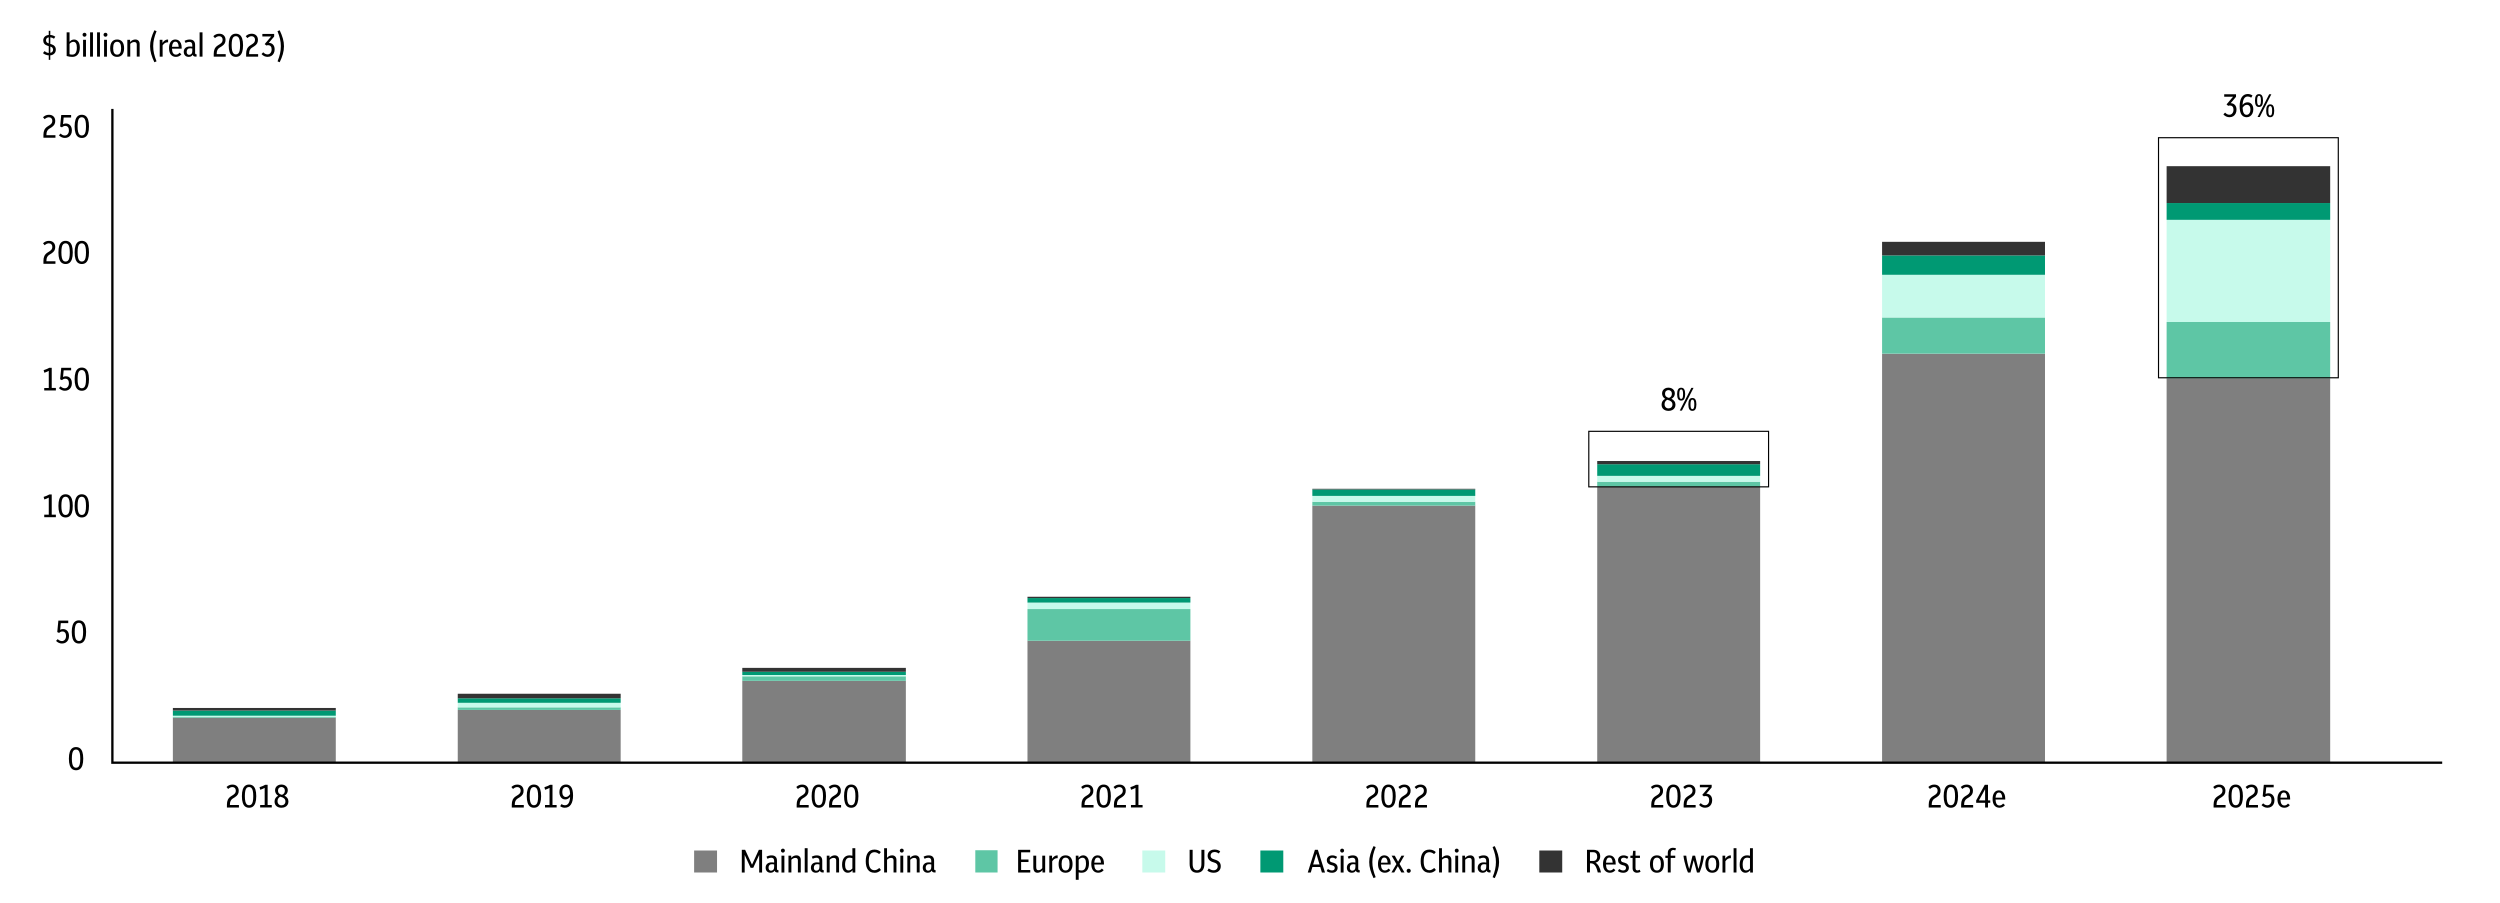<?xml version="1.0" encoding="UTF-8"?>
<svg id="Layer_1" data-name="Layer 1" xmlns="http://www.w3.org/2000/svg" viewBox="0 0 1080 390">
  <defs>
    <style>
      .cls-1 {
        stroke-width: .5px;
      }

      .cls-1, .cls-2 {
        fill: none;
        stroke: #000;
        stroke-miterlimit: 10;
      }

      .cls-3 {
        fill: #7f7f7f;
      }

      .cls-4 {
        fill: #009973;
      }

      .cls-5 {
        fill: #c7faeb;
      }

      .cls-6 {
        fill: #5ec6a5;
      }

      .cls-7 {
        isolation: isolate;
      }

      .cls-8 {
        fill: #333;
      }

      .cls-9 {
        fill: #7f7f7f;
      }
    </style>
  </defs>
  <rect class="cls-9" x="74.68" y="310.03" width="70.38" height="19.25"/>
  <rect class="cls-9" x="197.75" y="306.68" width="70.38" height="22.61"/>
  <rect class="cls-9" x="320.67" y="294.11" width="70.66" height="35.17"/>
  <rect class="cls-9" x="443.87" y="276.79" width="70.38" height="52.49"/>
  <rect class="cls-9" x="566.93" y="218.42" width="70.38" height="110.86"/>
  <rect class="cls-9" x="690" y="210.32" width="70.38" height="118.96"/>
  <rect class="cls-9" x="813.06" y="152.79" width="70.38" height="176.5"/>
  <rect class="cls-9" x="935.98" y="163.4" width="70.66" height="165.89"/>
  <rect class="cls-6" x="74.68" y="309.75" width="70.38" height=".28"/>
  <rect class="cls-6" x="197.75" y="305.56" width="70.38" height="1.12"/>
  <rect class="cls-6" x="320.67" y="292.16" width="70.66" height="1.96"/>
  <rect class="cls-6" x="443.87" y="263.11" width="70.38" height="13.69"/>
  <rect class="cls-6" x="566.93" y="216.75" width="70.38" height="1.68"/>
  <rect class="cls-6" x="690" y="208.09" width="70.38" height="2.23"/>
  <rect class="cls-6" x="813.06" y="137.14" width="70.38" height="15.64"/>
  <rect class="cls-6" x="935.98" y="139.1" width="70.66" height="24.3"/>
  <rect class="cls-5" x="74.68" y="309.19" width="70.38" height=".56"/>
  <rect class="cls-5" x="197.75" y="303.61" width="70.38" height="1.96"/>
  <rect class="cls-5" x="320.67" y="291.6" width="70.66" height=".56"/>
  <rect class="cls-5" x="443.87" y="260.31" width="70.38" height="2.79"/>
  <rect class="cls-5" x="566.93" y="214.23" width="70.38" height="2.51"/>
  <rect class="cls-5" x="690" y="205.57" width="70.38" height="2.51"/>
  <rect class="cls-5" x="813.06" y="118.71" width="70.38" height="18.43"/>
  <rect class="cls-5" x="935.98" y="94.97" width="70.66" height="44.13"/>
  <rect class="cls-4" x="74.68" y="306.96" width="70.38" height="2.23"/>
  <rect class="cls-4" x="197.75" y="301.65" width="70.38" height="1.96"/>
  <rect class="cls-4" x="320.67" y="290.2" width="70.66" height="1.4"/>
  <rect class="cls-4" x="443.87" y="258.36" width="70.38" height="1.96"/>
  <rect class="cls-4" x="566.93" y="211.44" width="70.38" height="2.79"/>
  <rect class="cls-4" x="690" y="200.54" width="70.38" height="5.03"/>
  <rect class="cls-4" x="813.06" y="110.33" width="70.38" height="8.38"/>
  <rect class="cls-4" x="935.98" y="87.71" width="70.66" height="7.26"/>
  <rect class="cls-8" x="74.68" y="305.84" width="70.38" height="1.12"/>
  <rect class="cls-8" x="197.75" y="299.7" width="70.38" height="1.96"/>
  <rect class="cls-8" x="320.67" y="288.52" width="70.66" height="1.68"/>
  <rect class="cls-8" x="443.87" y="257.8" width="70.38" height=".56"/>
  <rect class="cls-8" x="566.93" y="211.16" width="70.38" height=".28"/>
  <rect class="cls-8" x="690" y="199.15" width="70.38" height="1.4"/>
  <rect class="cls-8" x="813.06" y="104.47" width="70.38" height="5.87"/>
  <rect class="cls-8" x="935.98" y="71.79" width="70.66" height="15.92"/>
  <g class="cls-7">
    <path d="M32.85,332.75c-.63,0-1.18-.17-1.64-.5s-.82-.87-1.07-1.61-.38-1.7-.38-2.9.13-2.16.38-2.9.61-1.27,1.07-1.61c.46-.34,1.01-.5,1.64-.5s1.2.17,1.66.5c.46.34.82.87,1.07,1.61s.38,1.7.38,2.9-.13,2.16-.38,2.9-.61,1.27-1.07,1.61-1.01.5-1.66.5ZM32.85,331.67c.41,0,.75-.12,1.02-.37.27-.25.47-.66.6-1.23s.2-1.34.2-2.31-.07-1.76-.21-2.34-.34-.99-.61-1.25c-.27-.25-.6-.38-1-.38s-.74.12-1.01.37-.47.66-.6,1.23-.2,1.34-.2,2.31.07,1.76.21,2.34.34.99.61,1.25c.27.25.59.38.99.38Z"/>
  </g>
  <g class="cls-7">
    <path d="M26.82,278.01c-.5,0-.98-.1-1.43-.31s-.84-.49-1.18-.83l.73-.77c.55.56,1.15.84,1.81.84.52,0,.95-.21,1.28-.62s.5-.93.5-1.57-.14-1.08-.41-1.43c-.27-.35-.65-.52-1.15-.52-.55,0-1.03.21-1.44.62l-.8-.36.48-4.96h4.27v1.08h-3.22l-.27,2.88c.38-.21.79-.31,1.22-.31.78,0,1.4.27,1.88.81.48.54.72,1.28.72,2.21,0,.64-.13,1.21-.38,1.69-.25.49-.6.86-1.05,1.13-.45.27-.97.41-1.57.41Z"/>
    <path d="M34.09,278.01c-.63,0-1.18-.17-1.64-.5s-.82-.87-1.07-1.61-.38-1.7-.38-2.9.13-2.16.38-2.9.61-1.27,1.07-1.61c.46-.34,1.01-.5,1.64-.5s1.2.17,1.66.5c.46.34.82.87,1.07,1.61s.38,1.7.38,2.9-.13,2.16-.38,2.9-.61,1.27-1.07,1.61-1.01.5-1.66.5ZM34.09,276.93c.41,0,.75-.12,1.02-.37.27-.25.47-.66.6-1.23s.2-1.34.2-2.31-.07-1.76-.21-2.34-.34-.99-.61-1.25c-.27-.25-.6-.38-1-.38s-.74.12-1.01.37-.47.66-.6,1.23-.2,1.34-.2,2.31.07,1.76.21,2.34.34.99.61,1.25c.27.25.59.38.99.38Z"/>
  </g>
  <g class="cls-7">
    <path d="M19.11,223.43v-1.08h1.96v-7.39c-.31.17-.61.32-.92.44-.3.13-.63.25-.99.37l-.31-1.11c.46-.14.89-.3,1.29-.47.41-.17.79-.36,1.16-.57h1.05v8.72h1.79v1.08h-5.04Z"/>
    <path d="M28.33,223.55c-.63,0-1.18-.17-1.64-.5s-.82-.87-1.07-1.61-.38-1.7-.38-2.9.13-2.16.38-2.9.61-1.27,1.07-1.61c.46-.34,1.01-.5,1.64-.5s1.2.17,1.66.5c.46.34.82.87,1.07,1.61s.38,1.7.38,2.9-.13,2.16-.38,2.9-.61,1.27-1.07,1.61-1.01.5-1.66.5ZM28.33,222.47c.41,0,.75-.12,1.02-.37.27-.25.47-.66.6-1.23s.2-1.34.2-2.31-.07-1.76-.21-2.34-.34-.99-.61-1.25c-.27-.25-.6-.38-1-.38s-.74.12-1.01.37-.47.66-.6,1.23-.2,1.34-.2,2.31.07,1.76.21,2.34.34.99.61,1.25c.27.25.59.38.99.38Z"/>
    <path d="M35.33,223.55c-.63,0-1.18-.17-1.64-.5s-.82-.87-1.07-1.61-.38-1.7-.38-2.9.13-2.16.38-2.9.61-1.27,1.07-1.61c.46-.34,1.01-.5,1.64-.5s1.2.17,1.66.5c.46.34.82.87,1.07,1.61s.38,1.7.38,2.9-.13,2.16-.38,2.9-.61,1.27-1.07,1.61-1.01.5-1.66.5ZM35.33,222.47c.41,0,.75-.12,1.02-.37.27-.25.47-.66.6-1.23s.2-1.34.2-2.31-.07-1.76-.21-2.34-.34-.99-.61-1.25c-.27-.25-.6-.38-1-.38s-.74.12-1.01.37-.47.66-.6,1.23-.2,1.34-.2,2.31.07,1.76.21,2.34.34.99.61,1.25c.27.25.59.38.99.38Z"/>
  </g>
  <g class="cls-7">
    <path d="M19.11,168.69v-1.08h1.96v-7.39c-.31.17-.61.32-.92.44-.3.13-.63.25-.99.37l-.31-1.11c.46-.14.89-.3,1.29-.47.41-.17.79-.36,1.16-.57h1.05v8.72h1.79v1.08h-5.04Z"/>
    <path d="M28.06,168.81c-.5,0-.98-.1-1.43-.31s-.84-.49-1.18-.83l.73-.77c.55.56,1.15.84,1.81.84.52,0,.95-.21,1.28-.62s.5-.93.5-1.57-.14-1.08-.41-1.43c-.27-.35-.65-.52-1.15-.52-.55,0-1.03.21-1.44.62l-.8-.36.48-4.96h4.27v1.08h-3.22l-.27,2.88c.38-.21.79-.31,1.22-.31.78,0,1.4.27,1.88.81.48.54.72,1.28.72,2.21,0,.64-.13,1.21-.38,1.69-.25.49-.6.86-1.05,1.13-.45.27-.97.41-1.57.41Z"/>
    <path d="M35.33,168.81c-.63,0-1.18-.17-1.64-.5s-.82-.87-1.07-1.61-.38-1.7-.38-2.9.13-2.16.38-2.9.61-1.27,1.07-1.61c.46-.34,1.01-.5,1.64-.5s1.2.17,1.66.5c.46.34.82.87,1.07,1.61s.38,1.7.38,2.9-.13,2.16-.38,2.9-.61,1.27-1.07,1.61-1.01.5-1.66.5ZM35.33,167.73c.41,0,.75-.12,1.02-.37.27-.25.47-.66.6-1.23s.2-1.34.2-2.31-.07-1.76-.21-2.34-.34-.99-.61-1.25c-.27-.25-.6-.38-1-.38s-.74.12-1.01.37-.47.66-.6,1.23-.2,1.34-.2,2.31.07,1.76.21,2.34.34.99.61,1.25c.27.25.59.38.99.38Z"/>
  </g>
  <g class="cls-7">
    <path d="M18.76,113.95v-1.25c0-.83.14-1.54.41-2.12.28-.58.73-1.08,1.38-1.49l.98-.63c.39-.26.67-.54.83-.83.16-.29.24-.61.24-.96,0-.48-.13-.85-.4-1.13-.27-.28-.63-.42-1.1-.42-.61,0-1.21.28-1.81.83l-.7-.85c.38-.36.78-.63,1.2-.8.42-.17.87-.25,1.35-.25.84,0,1.5.24,1.99.73.49.49.73,1.14.73,1.97,0,.57-.12,1.07-.37,1.5s-.66.84-1.22,1.21l-1.06.67c-.76.5-1.15,1.32-1.15,2.45v.28h3.89v1.09h-5.18Z"/>
    <path d="M28.33,114.06c-.63,0-1.18-.17-1.64-.5s-.82-.87-1.07-1.61-.38-1.7-.38-2.9.13-2.16.38-2.9.61-1.27,1.07-1.61c.46-.34,1.01-.5,1.64-.5s1.2.17,1.66.5c.46.34.82.87,1.07,1.61s.38,1.7.38,2.9-.13,2.16-.38,2.9-.61,1.27-1.07,1.61-1.01.5-1.66.5ZM28.33,112.99c.41,0,.75-.12,1.02-.37.27-.25.47-.66.6-1.23s.2-1.34.2-2.31-.07-1.76-.21-2.34-.34-.99-.61-1.25c-.27-.25-.6-.38-1-.38s-.74.12-1.01.37-.47.66-.6,1.23-.2,1.34-.2,2.31.07,1.76.21,2.34.34.99.61,1.25c.27.25.59.38.99.38Z"/>
    <path d="M35.33,114.06c-.63,0-1.18-.17-1.64-.5s-.82-.87-1.07-1.61-.38-1.7-.38-2.9.13-2.16.38-2.9.61-1.27,1.07-1.61c.46-.34,1.01-.5,1.64-.5s1.2.17,1.66.5c.46.34.82.87,1.07,1.61s.38,1.7.38,2.9-.13,2.16-.38,2.9-.61,1.27-1.07,1.61-1.01.5-1.66.5ZM35.33,112.99c.41,0,.75-.12,1.02-.37.27-.25.47-.66.6-1.23s.2-1.34.2-2.31-.07-1.76-.21-2.34-.34-.99-.61-1.25c-.27-.25-.6-.38-1-.38s-.74.12-1.01.37-.47.66-.6,1.23-.2,1.34-.2,2.31.07,1.76.21,2.34.34.99.61,1.25c.27.25.59.38.99.38Z"/>
  </g>
  <g class="cls-7">
    <path d="M18.76,59.49v-1.25c0-.83.14-1.54.41-2.12.28-.58.73-1.08,1.38-1.49l.98-.63c.39-.26.67-.54.83-.83.16-.29.24-.61.24-.96,0-.48-.13-.85-.4-1.13-.27-.28-.63-.42-1.1-.42-.61,0-1.21.28-1.81.83l-.7-.85c.38-.36.78-.63,1.2-.8.42-.17.87-.25,1.35-.25.84,0,1.5.24,1.99.73.49.49.73,1.14.73,1.97,0,.57-.12,1.07-.37,1.5s-.66.84-1.22,1.21l-1.06.67c-.76.5-1.15,1.32-1.15,2.45v.28h3.89v1.09h-5.18Z"/>
    <path d="M28.06,59.6c-.5,0-.98-.1-1.43-.31s-.84-.49-1.18-.83l.73-.77c.55.56,1.15.84,1.81.84.52,0,.95-.21,1.28-.62s.5-.93.5-1.57-.14-1.08-.41-1.43c-.27-.35-.65-.52-1.15-.52-.55,0-1.03.21-1.44.62l-.8-.36.48-4.96h4.27v1.08h-3.22l-.27,2.88c.38-.21.79-.31,1.22-.31.78,0,1.4.27,1.88.81.48.54.72,1.28.72,2.21,0,.64-.13,1.21-.38,1.69-.25.49-.6.86-1.05,1.13-.45.27-.97.41-1.57.41Z"/>
    <path d="M35.33,59.6c-.63,0-1.18-.17-1.64-.5s-.82-.87-1.07-1.61-.38-1.7-.38-2.9.13-2.16.38-2.9.61-1.27,1.07-1.61c.46-.34,1.01-.5,1.64-.5s1.2.17,1.66.5c.46.34.82.87,1.07,1.61s.38,1.7.38,2.9-.13,2.16-.38,2.9-.61,1.27-1.07,1.61-1.01.5-1.66.5ZM35.33,58.53c.41,0,.75-.12,1.02-.37.27-.25.47-.66.6-1.23s.2-1.34.2-2.31-.07-1.76-.21-2.34-.34-.99-.61-1.25c-.27-.25-.6-.38-1-.38s-.74.12-1.01.37-.47.66-.6,1.23-.2,1.34-.2,2.31.07,1.76.21,2.34.34.99.61,1.25c.27.25.59.38.99.38Z"/>
  </g>
  <g class="cls-7">
    <path d="M98.03,348.84v-1.25c0-.83.14-1.54.41-2.12.28-.58.73-1.08,1.38-1.49l.98-.63c.39-.26.67-.54.83-.83.16-.29.24-.61.24-.96,0-.48-.13-.85-.4-1.13-.27-.28-.63-.42-1.1-.42-.61,0-1.21.28-1.81.83l-.7-.85c.38-.36.78-.63,1.2-.8.42-.17.87-.25,1.35-.25.84,0,1.5.24,1.99.73.49.49.73,1.14.73,1.97,0,.57-.12,1.07-.37,1.5s-.66.84-1.22,1.21l-1.06.67c-.76.5-1.15,1.32-1.15,2.45v.28h3.89v1.09h-5.18Z"/>
    <path d="M107.59,348.95c-.63,0-1.18-.17-1.64-.5s-.82-.87-1.07-1.61-.38-1.7-.38-2.9.13-2.16.38-2.9.61-1.27,1.07-1.61c.46-.34,1.01-.5,1.64-.5s1.2.17,1.66.5c.46.34.82.87,1.07,1.61s.38,1.7.38,2.9-.13,2.16-.38,2.9-.61,1.27-1.07,1.61-1.01.5-1.66.5ZM107.59,347.87c.41,0,.75-.12,1.02-.37.27-.25.47-.66.6-1.23s.2-1.34.2-2.31-.07-1.76-.21-2.34-.34-.99-.61-1.25c-.27-.25-.6-.38-1-.38s-.74.12-1.01.37-.47.66-.6,1.23-.2,1.34-.2,2.31.07,1.76.21,2.34.34.99.61,1.25c.27.25.59.38.99.38Z"/>
    <path d="M112.38,348.84v-1.08h1.96v-7.39c-.31.17-.61.32-.92.44-.3.13-.63.25-.99.37l-.31-1.11c.46-.14.89-.3,1.29-.47.41-.17.79-.36,1.16-.57h1.05v8.72h1.79v1.08h-5.04Z"/>
    <path d="M121.61,348.95c-.91,0-1.63-.24-2.18-.72-.55-.48-.82-1.13-.82-1.94,0-1.14.52-1.98,1.55-2.52-.43-.27-.76-.61-.99-1.02-.23-.41-.35-.86-.35-1.35s.12-.93.36-1.3c.24-.37.56-.66.97-.87s.88-.31,1.41-.31,1.02.1,1.43.31.74.5.98.87c.24.37.36.8.36,1.28,0,1.04-.49,1.82-1.48,2.34.55.26.98.61,1.29,1.04.31.43.46.94.46,1.53,0,.54-.13,1.01-.38,1.4-.25.39-.6.7-1.05.92-.45.22-.97.33-1.57.33ZM119.9,346.11c0,.54.16.98.48,1.3.32.33.73.49,1.21.49s.9-.15,1.23-.46c.32-.3.48-.71.48-1.23s-.17-.92-.52-1.25c-.35-.33-.82-.56-1.43-.71-.09-.03-.19-.06-.28-.08-.37.18-.66.43-.87.76-.21.33-.31.72-.31,1.17ZM120.09,341.6c0,.48.14.85.41,1.13s.71.49,1.3.64c.44-.16.76-.4.96-.72.2-.32.3-.68.3-1.08,0-.49-.14-.87-.43-1.16-.28-.28-.64-.43-1.07-.43s-.78.14-1.06.43c-.28.29-.41.69-.41,1.19Z"/>
  </g>
  <g class="cls-7">
    <path d="M221.09,348.84v-1.25c0-.83.14-1.54.41-2.12.28-.58.73-1.08,1.38-1.49l.98-.63c.39-.26.67-.54.83-.83.16-.29.24-.61.24-.96,0-.48-.13-.85-.4-1.13-.27-.28-.63-.42-1.1-.42-.61,0-1.21.28-1.81.83l-.7-.85c.38-.36.78-.63,1.2-.8.42-.17.87-.25,1.35-.25.84,0,1.5.24,1.99.73.49.49.73,1.14.73,1.97,0,.57-.12,1.07-.37,1.5s-.66.84-1.22,1.21l-1.06.67c-.76.5-1.15,1.32-1.15,2.45v.28h3.89v1.09h-5.18Z"/>
    <path d="M230.65,348.95c-.63,0-1.18-.17-1.64-.5s-.82-.87-1.07-1.61-.38-1.7-.38-2.9.13-2.16.38-2.9.61-1.27,1.07-1.61c.46-.34,1.01-.5,1.64-.5s1.2.17,1.66.5c.46.34.82.87,1.07,1.61s.38,1.7.38,2.9-.13,2.16-.38,2.9-.61,1.27-1.07,1.61-1.01.5-1.66.5ZM230.65,347.87c.41,0,.75-.12,1.02-.37.27-.25.47-.66.6-1.23s.2-1.34.2-2.31-.07-1.76-.21-2.34-.34-.99-.61-1.25c-.27-.25-.6-.38-1-.38s-.74.12-1.01.37-.47.66-.6,1.23-.2,1.34-.2,2.31.07,1.76.21,2.34.34.99.61,1.25c.27.25.59.38.99.38Z"/>
    <path d="M235.44,348.84v-1.08h1.96v-7.39c-.31.17-.61.32-.92.44-.3.13-.63.25-.99.37l-.31-1.11c.46-.14.89-.3,1.29-.47.41-.17.79-.36,1.16-.57h1.05v8.72h1.79v1.08h-5.04Z"/>
    <path d="M244.05,348.95c-.76,0-1.44-.22-2.06-.67l.56-.9c.48.33.98.49,1.5.49,1.38,0,2.13-1.21,2.24-3.64-.57.76-1.28,1.13-2.14,1.13-.49,0-.93-.13-1.3-.4s-.67-.63-.88-1.11c-.21-.47-.31-1.02-.31-1.65,0-.69.12-1.28.37-1.77.25-.49.59-.87,1.02-1.13s.93-.39,1.49-.39c.97,0,1.72.38,2.24,1.15.52.77.78,1.96.78,3.6s-.31,2.98-.92,3.9c-.62.92-1.48,1.38-2.59,1.38ZM242.9,342.16c0,.65.14,1.17.42,1.56.28.39.64.58,1.09.58.73,0,1.35-.43,1.88-1.29-.05-1.03-.21-1.79-.49-2.29-.28-.5-.69-.75-1.23-.75-.51,0-.92.19-1.22.58s-.45.92-.45,1.6Z"/>
  </g>
  <g class="cls-7">
    <path d="M344.16,348.84v-1.25c0-.83.14-1.54.41-2.12.28-.58.73-1.08,1.38-1.49l.98-.63c.39-.26.67-.54.83-.83.16-.29.24-.61.24-.96,0-.48-.13-.85-.4-1.13-.27-.28-.63-.42-1.1-.42-.61,0-1.21.28-1.81.83l-.7-.85c.38-.36.78-.63,1.2-.8.42-.17.87-.25,1.35-.25.84,0,1.5.24,1.99.73.49.49.73,1.14.73,1.97,0,.57-.12,1.07-.37,1.5s-.66.84-1.22,1.21l-1.06.67c-.76.5-1.15,1.32-1.15,2.45v.28h3.89v1.09h-5.18Z"/>
    <path d="M353.72,348.95c-.63,0-1.18-.17-1.64-.5s-.82-.87-1.07-1.61-.38-1.7-.38-2.9.13-2.16.38-2.9.61-1.27,1.07-1.61c.46-.34,1.01-.5,1.64-.5s1.2.17,1.66.5c.46.34.82.87,1.07,1.61s.38,1.7.38,2.9-.13,2.16-.38,2.9-.61,1.27-1.07,1.61-1.01.5-1.66.5ZM353.72,347.87c.41,0,.75-.12,1.02-.37.27-.25.47-.66.6-1.23s.2-1.34.2-2.31-.07-1.76-.21-2.34-.34-.99-.61-1.25c-.27-.25-.6-.38-1-.38s-.74.12-1.01.37-.47.66-.6,1.23-.2,1.34-.2,2.31.07,1.76.21,2.34.34.99.61,1.25c.27.25.59.38.99.38Z"/>
    <path d="M358.16,348.84v-1.25c0-.83.14-1.54.41-2.12.28-.58.73-1.08,1.38-1.49l.98-.63c.39-.26.67-.54.83-.83.16-.29.24-.61.24-.96,0-.48-.13-.85-.4-1.13-.27-.28-.63-.42-1.1-.42-.61,0-1.21.28-1.81.83l-.7-.85c.38-.36.78-.63,1.2-.8.42-.17.87-.25,1.35-.25.84,0,1.5.24,1.99.73.49.49.73,1.14.73,1.97,0,.57-.12,1.07-.37,1.5s-.66.84-1.22,1.21l-1.06.67c-.76.5-1.15,1.32-1.15,2.45v.28h3.89v1.09h-5.18Z"/>
    <path d="M367.72,348.95c-.63,0-1.18-.17-1.64-.5s-.82-.87-1.07-1.61-.38-1.7-.38-2.9.13-2.16.38-2.9.61-1.27,1.07-1.61c.46-.34,1.01-.5,1.64-.5s1.2.17,1.66.5c.46.34.82.87,1.07,1.61s.38,1.7.38,2.9-.13,2.16-.38,2.9-.61,1.27-1.07,1.61-1.01.5-1.66.5ZM367.72,347.87c.41,0,.75-.12,1.02-.37.27-.25.47-.66.6-1.23s.2-1.34.2-2.31-.07-1.76-.21-2.34-.34-.99-.61-1.25c-.27-.25-.6-.38-1-.38s-.74.12-1.01.37-.47.66-.6,1.23-.2,1.34-.2,2.31.07,1.76.21,2.34.34.99.61,1.25c.27.25.59.38.99.38Z"/>
  </g>
  <g class="cls-7">
    <path d="M467.22,348.84v-1.25c0-.83.14-1.54.41-2.12.28-.58.74-1.08,1.38-1.49l.98-.63c.39-.26.67-.54.83-.83.16-.29.24-.61.24-.96,0-.48-.13-.85-.4-1.13-.27-.28-.63-.42-1.1-.42-.61,0-1.21.28-1.81.83l-.7-.85c.38-.36.78-.63,1.2-.8.42-.17.87-.25,1.35-.25.84,0,1.5.24,1.99.73.49.49.73,1.14.73,1.97,0,.57-.12,1.07-.37,1.5-.25.43-.66.84-1.22,1.21l-1.06.67c-.76.5-1.15,1.32-1.15,2.45v.28h3.89v1.09h-5.18Z"/>
    <path d="M476.78,348.95c-.63,0-1.18-.17-1.65-.5s-.82-.87-1.07-1.61-.38-1.7-.38-2.9.12-2.16.38-2.9.61-1.27,1.07-1.61c.46-.34,1.01-.5,1.65-.5s1.2.17,1.66.5c.46.34.82.87,1.07,1.61s.38,1.7.38,2.9-.13,2.16-.38,2.9-.61,1.27-1.07,1.61c-.46.34-1.01.5-1.66.5ZM476.78,347.87c.41,0,.75-.12,1.02-.37.27-.25.47-.66.6-1.23s.2-1.34.2-2.31-.07-1.76-.21-2.34c-.14-.58-.34-.99-.61-1.25-.27-.25-.6-.38-1-.38s-.74.12-1.01.37c-.27.25-.47.66-.6,1.23s-.2,1.34-.2,2.31.07,1.76.21,2.34c.14.58.34.99.61,1.25.27.25.59.38.99.38Z"/>
    <path d="M481.22,348.84v-1.25c0-.83.14-1.54.41-2.12.28-.58.74-1.08,1.38-1.49l.98-.63c.39-.26.67-.54.83-.83.16-.29.24-.61.24-.96,0-.48-.13-.85-.4-1.13-.27-.28-.63-.42-1.1-.42-.61,0-1.21.28-1.81.83l-.7-.85c.38-.36.78-.63,1.2-.8.42-.17.87-.25,1.35-.25.84,0,1.5.24,1.99.73.49.49.73,1.14.73,1.97,0,.57-.12,1.07-.37,1.5-.25.43-.66.84-1.22,1.21l-1.06.67c-.76.5-1.15,1.32-1.15,2.45v.28h3.89v1.09h-5.18Z"/>
    <path d="M488.57,348.84v-1.08h1.96v-7.39c-.31.17-.61.32-.92.44-.3.13-.63.25-.99.37l-.31-1.11c.46-.14.89-.3,1.29-.47.41-.17.79-.36,1.16-.57h1.05v8.72h1.79v1.08h-5.04Z"/>
  </g>
  <g class="cls-7">
    <path d="M590.28,348.84v-1.25c0-.83.14-1.54.41-2.12.28-.58.74-1.08,1.38-1.49l.98-.63c.39-.26.67-.54.83-.83.16-.29.24-.61.24-.96,0-.48-.13-.85-.4-1.13-.27-.28-.63-.42-1.1-.42-.61,0-1.21.28-1.81.83l-.7-.85c.38-.36.78-.63,1.2-.8.42-.17.87-.25,1.35-.25.84,0,1.5.24,1.99.73.49.49.73,1.14.73,1.97,0,.57-.12,1.07-.37,1.5-.25.43-.66.84-1.23,1.21l-1.06.67c-.77.5-1.15,1.32-1.15,2.45v.28h3.89v1.09h-5.18Z"/>
    <path d="M599.84,348.95c-.63,0-1.18-.17-1.65-.5s-.82-.87-1.07-1.61c-.25-.74-.38-1.7-.38-2.9s.13-2.16.38-2.9c.25-.74.61-1.27,1.07-1.61.46-.34,1.01-.5,1.65-.5s1.2.17,1.66.5c.46.34.82.87,1.07,1.61s.38,1.7.38,2.9-.13,2.16-.38,2.9-.61,1.27-1.07,1.61c-.46.34-1.01.5-1.66.5ZM599.84,347.87c.41,0,.75-.12,1.02-.37.27-.25.47-.66.6-1.23.13-.57.2-1.34.2-2.31s-.07-1.76-.21-2.34c-.14-.58-.34-.99-.61-1.25-.27-.25-.6-.38-1-.38s-.74.12-1.01.37c-.27.25-.47.66-.6,1.23s-.2,1.34-.2,2.31.07,1.76.21,2.34c.14.58.34.99.61,1.25.27.25.59.38.99.38Z"/>
    <path d="M604.28,348.84v-1.25c0-.83.14-1.54.41-2.12.28-.58.74-1.08,1.38-1.49l.98-.63c.39-.26.67-.54.83-.83.16-.29.24-.61.24-.96,0-.48-.13-.85-.4-1.13-.27-.28-.63-.42-1.1-.42-.61,0-1.21.28-1.81.83l-.7-.85c.38-.36.78-.63,1.2-.8.42-.17.87-.25,1.35-.25.84,0,1.5.24,1.99.73.49.49.73,1.14.73,1.97,0,.57-.12,1.07-.37,1.5-.25.43-.66.84-1.23,1.21l-1.06.67c-.77.5-1.15,1.32-1.15,2.45v.28h3.89v1.09h-5.18Z"/>
    <path d="M611.28,348.84v-1.25c0-.83.14-1.54.41-2.12.28-.58.74-1.08,1.38-1.49l.98-.63c.39-.26.67-.54.83-.83.16-.29.24-.61.24-.96,0-.48-.13-.85-.4-1.13-.27-.28-.63-.42-1.1-.42-.61,0-1.21.28-1.81.83l-.7-.85c.38-.36.78-.63,1.2-.8.42-.17.87-.25,1.35-.25.84,0,1.5.24,1.99.73.49.49.73,1.14.73,1.97,0,.57-.12,1.07-.37,1.5-.25.43-.66.84-1.23,1.21l-1.06.67c-.77.5-1.15,1.32-1.15,2.45v.28h3.89v1.09h-5.18Z"/>
  </g>
  <g class="cls-7">
    <path d="M713.34,348.84v-1.25c0-.83.14-1.54.41-2.12.28-.58.74-1.08,1.38-1.49l.98-.63c.39-.26.67-.54.83-.83.16-.29.24-.61.24-.96,0-.48-.13-.85-.4-1.13-.27-.28-.63-.42-1.1-.42-.61,0-1.21.28-1.81.83l-.7-.85c.38-.36.78-.63,1.2-.8.42-.17.87-.25,1.35-.25.84,0,1.5.24,1.99.73.49.49.73,1.14.73,1.97,0,.57-.12,1.07-.37,1.5-.25.43-.66.84-1.23,1.21l-1.06.67c-.77.5-1.15,1.32-1.15,2.45v.28h3.89v1.09h-5.18Z"/>
    <path d="M722.9,348.95c-.63,0-1.18-.17-1.65-.5s-.82-.87-1.07-1.61c-.25-.74-.38-1.7-.38-2.9s.13-2.16.38-2.9c.25-.74.61-1.27,1.07-1.61.46-.34,1.01-.5,1.65-.5s1.2.17,1.66.5c.46.34.82.87,1.07,1.61s.38,1.7.38,2.9-.13,2.16-.38,2.9-.61,1.27-1.07,1.61c-.46.34-1.01.5-1.66.5ZM722.9,347.87c.41,0,.75-.12,1.02-.37.27-.25.47-.66.6-1.23.13-.57.2-1.34.2-2.31s-.07-1.76-.21-2.34c-.14-.58-.34-.99-.61-1.25-.27-.25-.6-.38-1-.38s-.74.12-1.01.37c-.27.25-.47.66-.6,1.23s-.2,1.34-.2,2.31.07,1.76.21,2.34c.14.58.34.99.61,1.25.27.25.59.38.99.38Z"/>
    <path d="M727.34,348.84v-1.25c0-.83.14-1.54.41-2.12.28-.58.74-1.08,1.38-1.49l.98-.63c.39-.26.67-.54.83-.83.16-.29.24-.61.24-.96,0-.48-.13-.85-.4-1.13-.27-.28-.63-.42-1.1-.42-.61,0-1.21.28-1.81.83l-.7-.85c.38-.36.78-.63,1.2-.8.42-.17.87-.25,1.35-.25.84,0,1.5.24,1.99.73.49.49.73,1.14.73,1.97,0,.57-.12,1.07-.37,1.5-.25.43-.66.84-1.23,1.21l-1.06.67c-.77.5-1.15,1.32-1.15,2.45v.28h3.89v1.09h-5.18Z"/>
    <path d="M736.68,348.95c-1.07,0-1.97-.41-2.69-1.22l.73-.77c.57.61,1.19.91,1.85.91.54,0,.97-.21,1.3-.62.33-.41.49-.92.49-1.54s-.15-1.06-.43-1.37c-.29-.31-.65-.46-1.09-.46-.12,0-.25.01-.37.04s-.26.07-.41.11l-.7-.62,2.8-3.3h-3.81v-1.08h5.1v1.11l-2.31,2.74c.76.02,1.37.28,1.83.77.46.5.69,1.18.69,2.04,0,.63-.12,1.18-.37,1.67-.25.49-.59.88-1.04,1.15-.44.28-.96.42-1.56.42Z"/>
  </g>
  <g class="cls-7">
    <path d="M833.21,348.84v-1.25c0-.83.14-1.54.41-2.12.28-.58.74-1.08,1.38-1.49l.98-.63c.39-.26.67-.54.83-.83.16-.29.24-.61.24-.96,0-.48-.13-.85-.4-1.13-.27-.28-.63-.42-1.1-.42-.61,0-1.21.28-1.81.83l-.7-.85c.38-.36.78-.63,1.2-.8.41-.17.87-.25,1.35-.25.84,0,1.5.24,1.99.73.49.49.73,1.14.73,1.97,0,.57-.12,1.07-.37,1.5s-.66.84-1.22,1.21l-1.06.67c-.77.5-1.15,1.32-1.15,2.45v.28h3.89v1.09h-5.18Z"/>
    <path d="M842.77,348.95c-.63,0-1.18-.17-1.65-.5-.46-.34-.82-.87-1.07-1.61s-.38-1.7-.38-2.9.13-2.16.38-2.9.61-1.27,1.07-1.61c.46-.34,1.01-.5,1.65-.5s1.2.17,1.66.5c.46.34.82.87,1.07,1.61s.38,1.7.38,2.9-.13,2.16-.38,2.9-.61,1.27-1.07,1.61-1.02.5-1.66.5ZM842.77,347.87c.41,0,.75-.12,1.02-.37.27-.25.47-.66.6-1.23s.2-1.34.2-2.31-.07-1.76-.21-2.34-.34-.99-.61-1.25-.6-.38-1-.38-.74.12-1.01.37c-.27.25-.47.66-.6,1.23s-.2,1.34-.2,2.31.07,1.76.21,2.34c.14.58.34.99.61,1.25.27.25.6.38.99.38Z"/>
    <path d="M847.21,348.84v-1.25c0-.83.14-1.54.41-2.12.28-.58.74-1.08,1.38-1.49l.98-.63c.39-.26.67-.54.83-.83.16-.29.24-.61.24-.96,0-.48-.13-.85-.4-1.13-.27-.28-.63-.42-1.1-.42-.61,0-1.21.28-1.81.83l-.7-.85c.38-.36.78-.63,1.2-.8.41-.17.87-.25,1.35-.25.84,0,1.5.24,1.99.73.49.49.73,1.14.73,1.97,0,.57-.12,1.07-.37,1.5s-.66.84-1.22,1.21l-1.06.67c-.77.5-1.15,1.32-1.15,2.45v.28h3.89v1.09h-5.18Z"/>
    <path d="M857.57,348.84v-2.04h-3.86v-1.04l3.71-6.72h1.39v6.72h.97v1.04h-.97v2.04h-1.23ZM854.91,345.76h2.66v-4.84l-2.66,4.84Z"/>
    <path d="M863.83,348.95c-.95,0-1.7-.33-2.23-.98-.54-.65-.8-1.58-.8-2.79s.24-2.08.73-2.75c.49-.67,1.16-1,2.01-1,.56,0,1.04.15,1.45.44.4.29.72.7.94,1.22.22.52.33,1.13.33,1.83v.49h-4.19c.06,1.71.63,2.56,1.72,2.56.59,0,1.11-.28,1.55-.84l.8.7c-.62.74-1.39,1.11-2.31,1.11ZM863.54,342.38c-.86,0-1.34.73-1.46,2.2h2.9c-.09-1.47-.57-2.2-1.44-2.2Z"/>
  </g>
  <g class="cls-7">
    <path d="M956.27,348.84v-1.25c0-.83.14-1.54.41-2.12.28-.58.74-1.08,1.38-1.49l.98-.63c.39-.26.67-.54.83-.83.16-.29.24-.61.24-.96,0-.48-.13-.85-.4-1.13-.27-.28-.63-.42-1.1-.42-.61,0-1.21.28-1.81.83l-.7-.85c.38-.36.78-.63,1.2-.8.42-.17.87-.25,1.35-.25.84,0,1.5.24,1.99.73.49.49.73,1.14.73,1.97,0,.57-.12,1.07-.37,1.5-.25.43-.66.84-1.23,1.21l-1.06.67c-.77.5-1.15,1.32-1.15,2.45v.28h3.89v1.09h-5.18Z"/>
    <path d="M965.83,348.95c-.63,0-1.18-.17-1.65-.5s-.82-.87-1.07-1.61c-.25-.74-.38-1.7-.38-2.9s.13-2.16.38-2.9c.25-.74.61-1.27,1.07-1.61.46-.34,1.01-.5,1.65-.5s1.2.17,1.66.5c.46.34.82.87,1.07,1.61s.38,1.7.38,2.9-.13,2.16-.38,2.9-.61,1.27-1.07,1.61c-.46.34-1.01.5-1.66.5ZM965.83,347.87c.41,0,.75-.12,1.02-.37.27-.25.47-.66.6-1.23.13-.57.2-1.34.2-2.31s-.07-1.76-.21-2.34c-.14-.58-.34-.99-.61-1.25-.27-.25-.6-.38-1-.38s-.74.12-1.01.37c-.27.25-.47.66-.6,1.23s-.2,1.34-.2,2.31.07,1.76.21,2.34c.14.58.34.99.61,1.25.27.25.59.38.99.38Z"/>
    <path d="M970.27,348.84v-1.25c0-.83.14-1.54.41-2.12.28-.58.74-1.08,1.38-1.49l.98-.63c.39-.26.67-.54.83-.83.16-.29.24-.61.24-.96,0-.48-.13-.85-.4-1.13-.27-.28-.63-.42-1.1-.42-.61,0-1.21.28-1.81.83l-.7-.85c.38-.36.78-.63,1.2-.8.42-.17.87-.25,1.35-.25.84,0,1.5.24,1.99.73.49.49.73,1.14.73,1.97,0,.57-.12,1.07-.37,1.5-.25.43-.66.84-1.23,1.21l-1.06.67c-.77.5-1.15,1.32-1.15,2.45v.28h3.89v1.09h-5.18Z"/>
    <path d="M979.57,348.95c-.5,0-.98-.1-1.43-.31s-.84-.49-1.18-.83l.73-.77c.55.56,1.15.84,1.81.84.52,0,.95-.21,1.28-.62s.5-.93.5-1.57-.13-1.08-.41-1.43c-.27-.35-.65-.52-1.15-.52-.55,0-1.03.21-1.44.62l-.8-.36.48-4.96h4.27v1.08h-3.22l-.27,2.88c.38-.21.79-.31,1.22-.31.77,0,1.4.27,1.88.81.48.54.72,1.28.72,2.21,0,.64-.13,1.21-.38,1.69-.25.49-.6.86-1.05,1.13-.45.27-.97.41-1.57.41Z"/>
    <path d="M986.89,348.95c-.95,0-1.7-.33-2.23-.98-.54-.65-.8-1.58-.8-2.79s.25-2.08.74-2.75c.49-.67,1.16-1,2.01-1,.56,0,1.04.15,1.45.44.41.29.72.7.94,1.22.22.52.33,1.13.33,1.83v.49h-4.19c.06,1.71.63,2.56,1.72,2.56.59,0,1.11-.28,1.55-.84l.8.7c-.62.74-1.39,1.11-2.31,1.11ZM986.6,342.38c-.86,0-1.34.73-1.46,2.2h2.9c-.09-1.47-.57-2.2-1.44-2.2Z"/>
  </g>
  <g class="cls-7">
    <path d="M21.06,25.84v-1.92c-.45-.03-.88-.12-1.31-.27-.42-.15-.82-.39-1.18-.69l.63-.87c.32.23.62.42.92.55.3.13.61.21.94.24v-2.95l-.45-.14c-1.29-.39-1.93-1.15-1.93-2.28,0-.67.21-1.22.64-1.65.42-.43,1-.68,1.74-.76v-1.79h.67v1.79c.81.05,1.53.3,2.16.76l-.56.87c-.53-.36-1.06-.56-1.6-.6v2.83l.43.14c.63.18,1.12.47,1.46.88.34.41.5.9.5,1.48,0,.67-.22,1.23-.66,1.67-.44.44-1.02.71-1.74.79v1.95h-.67ZM20.88,18.67l.18.06v-2.59c-.78.12-1.18.55-1.18,1.27,0,.63.33,1.06.99,1.26ZM21.92,20.18l-.18-.06v2.7c.38-.06.68-.21.88-.45.21-.23.31-.53.31-.9,0-.64-.34-1.08-1.01-1.3Z"/>
    <path d="M31.24,24.58c-.85,0-1.67-.13-2.45-.39v-10.22h1.25v4.09c.3-.34.61-.59.92-.75.32-.16.67-.24,1.06-.24.74,0,1.33.31,1.79.92s.68,1.46.68,2.55c0,1.31-.29,2.31-.88,3-.58.7-1.37,1.04-2.37,1.04ZM31.69,18.08c-.31,0-.6.08-.89.23-.28.15-.54.37-.76.64v4.49c.41.1.81.15,1.19.15,1.32,0,1.97-1.01,1.97-3.04,0-1.65-.5-2.48-1.51-2.48Z"/>
    <path d="M36.5,15.87c-.23,0-.43-.08-.59-.25s-.25-.37-.25-.62.08-.44.25-.6.36-.24.59-.24.45.08.61.24c.16.16.25.36.25.6s-.08.45-.25.62c-.16.17-.37.25-.61.25ZM35.89,24.47v-7.27h1.25v7.27h-1.25Z"/>
    <path d="M38.91,24.47v-10.5h1.25v10.5h-1.25Z"/>
    <path d="M41.93,24.47v-10.5h1.25v10.5h-1.25Z"/>
    <path d="M45.57,15.87c-.23,0-.43-.08-.6-.25-.16-.17-.24-.37-.24-.62s.08-.44.24-.6c.16-.16.36-.24.6-.24s.45.08.61.24c.16.16.24.36.24.6s-.08.45-.24.62c-.16.17-.37.25-.61.25ZM44.96,24.47v-7.27h1.25v7.27h-1.25Z"/>
    <path d="M50.6,24.58c-.96,0-1.7-.32-2.23-.97s-.78-1.57-.78-2.77.26-2.12.78-2.79c.52-.66,1.26-.99,2.23-.99s1.7.33,2.23.98c.52.65.78,1.58.78,2.79s-.26,2.12-.78,2.77c-.52.65-1.27.98-2.23.98ZM50.6,23.6c.59,0,1.02-.23,1.3-.69.28-.46.42-1.15.42-2.09,0-1.85-.57-2.77-1.72-2.77s-1.72.92-1.72,2.77c0,.93.14,1.63.42,2.09.28.46.71.69,1.3.69Z"/>
    <path d="M55.01,24.47v-7.27h1.18v.97c.66-.74,1.42-1.11,2.27-1.11.58,0,1.03.18,1.37.53.33.35.5.84.5,1.44v5.43h-1.25v-5.22c0-.72-.36-1.08-1.06-1.08-.33,0-.65.07-.96.22-.31.15-.58.34-.79.58v5.5h-1.25Z"/>
    <path d="M66.69,26.89c-.59-1.2-1.04-2.38-1.37-3.52s-.49-2.27-.49-3.4.16-2.25.49-3.38.78-2.31,1.37-3.52l.94.39c-.48,1.21-.85,2.34-1.09,3.37-.24,1.03-.36,2.07-.36,3.13s.12,2.1.36,3.15c.24,1.05.6,2.17,1.08,3.39l-.92.39Z"/>
    <path d="M69,24.47v-7.27h1.18v1.34c.29-.44.63-.79,1.02-1.06.39-.27.78-.4,1.15-.4h.14s.09,0,.13.03v1.18s-.07-.01-.1-.01h-.07c-.42,0-.81.1-1.17.3-.36.2-.7.54-1.03,1.02v4.87h-1.25Z"/>
    <path d="M76.05,24.58c-.95,0-1.7-.33-2.23-.98-.54-.65-.8-1.58-.8-2.79s.25-2.08.73-2.75c.49-.67,1.16-1,2.01-1,.56,0,1.04.15,1.45.44s.72.7.94,1.22c.22.52.33,1.13.33,1.83v.49h-4.19c.06,1.71.63,2.56,1.72,2.56.59,0,1.11-.28,1.55-.84l.8.7c-.62.74-1.39,1.11-2.31,1.11ZM75.76,18.01c-.86,0-1.34.73-1.46,2.2h2.9c-.09-1.47-.57-2.2-1.44-2.2Z"/>
    <path d="M81.54,24.58c-.65,0-1.18-.2-1.57-.59-.39-.4-.59-.93-.59-1.59,0-.72.23-1.28.69-1.69.46-.41,1.09-.62,1.9-.62.17,0,.34,0,.53.02.19.01.37.04.56.08v-.73c0-.91-.43-1.37-1.29-1.37-.5,0-1.04.15-1.61.45l-.42-.9c.71-.38,1.44-.57,2.2-.57s1.36.2,1.75.59c.39.4.59.97.59,1.71v3.4c0,.28.04.46.11.55.08.09.22.13.43.13h.1v1.01h-.41c-.67,0-1.1-.27-1.27-.81-.34.62-.91.92-1.71.92ZM80.64,22.39c0,.41.09.73.29.96.19.23.46.34.81.34.36,0,.68-.14.94-.41.26-.27.39-.67.39-1.2v-1.11c-.34-.07-.63-.11-.88-.11-.5,0-.89.13-1.15.4-.26.27-.39.64-.39,1.13Z"/>
    <path d="M86.23,24.47v-10.5h1.25v10.5h-1.25Z"/>
    <path d="M92.33,24.47v-1.25c0-.83.14-1.54.41-2.12.28-.58.73-1.08,1.38-1.49l.98-.63c.39-.26.67-.54.83-.83.16-.29.24-.61.24-.96,0-.48-.13-.85-.4-1.13-.27-.28-.63-.42-1.1-.42-.61,0-1.21.28-1.81.83l-.7-.85c.38-.36.78-.63,1.2-.8s.87-.25,1.35-.25c.84,0,1.5.24,1.99.73.49.49.73,1.14.73,1.97,0,.57-.12,1.07-.37,1.5-.25.43-.66.84-1.23,1.21l-1.06.67c-.77.5-1.15,1.32-1.15,2.45v.28h3.89v1.09h-5.18Z"/>
    <path d="M101.89,24.58c-.63,0-1.18-.17-1.64-.5-.46-.34-.82-.87-1.07-1.61s-.38-1.7-.38-2.9.13-2.16.38-2.9.61-1.27,1.07-1.61c.46-.34,1.01-.5,1.64-.5s1.2.17,1.66.5c.46.34.82.87,1.07,1.61s.38,1.7.38,2.9-.13,2.16-.38,2.9-.61,1.27-1.07,1.61c-.46.34-1.02.5-1.66.5ZM101.89,23.5c.41,0,.75-.12,1.02-.37.27-.25.47-.66.6-1.23s.2-1.34.2-2.31-.07-1.76-.21-2.34c-.14-.58-.34-.99-.61-1.25s-.6-.38-1-.38-.74.12-1.01.37c-.27.25-.47.66-.6,1.23s-.2,1.34-.2,2.31.07,1.76.21,2.34c.14.58.34.99.61,1.25.27.25.6.38.99.38Z"/>
    <path d="M106.33,24.47v-1.25c0-.83.14-1.54.41-2.12.28-.58.73-1.08,1.38-1.49l.98-.63c.39-.26.67-.54.83-.83.16-.29.24-.61.24-.96,0-.48-.13-.85-.4-1.13-.27-.28-.63-.42-1.1-.42-.61,0-1.21.28-1.81.83l-.7-.85c.38-.36.78-.63,1.2-.8s.87-.25,1.35-.25c.84,0,1.5.24,1.99.73.49.49.73,1.14.73,1.97,0,.57-.12,1.07-.37,1.5-.25.43-.66.84-1.23,1.21l-1.06.67c-.77.5-1.15,1.32-1.15,2.45v.28h3.89v1.09h-5.18Z"/>
    <path d="M115.67,24.58c-1.07,0-1.97-.41-2.69-1.22l.73-.77c.57.61,1.19.91,1.85.91.54,0,.98-.21,1.3-.62.33-.41.49-.92.49-1.54s-.14-1.06-.43-1.37c-.29-.31-.65-.46-1.09-.46-.12,0-.25.01-.37.04s-.26.07-.41.11l-.7-.62,2.8-3.3h-3.81v-1.08h5.1v1.11l-2.31,2.74c.76.02,1.37.28,1.83.77.46.5.69,1.18.69,2.04,0,.63-.12,1.18-.37,1.67-.25.49-.59.88-1.04,1.15-.44.28-.96.42-1.56.42Z"/>
    <path d="M120.82,26.89l-.92-.39c.49-1.2.84-2.33,1.08-3.37.23-1.04.35-2.1.35-3.16s-.12-2.1-.36-3.13c-.24-1.03-.6-2.15-1.09-3.37l.94-.39c.59,1.21,1.04,2.39,1.37,3.52.33,1.13.49,2.26.49,3.38s-.16,2.25-.49,3.4c-.33,1.14-.78,2.32-1.37,3.52Z"/>
  </g>
  <g>
    <rect class="cls-3" x="299.86" y="367.42" width="9.9" height="9.5"/>
    <g class="cls-7">
      <path d="M320.46,376.92v-9.8h1.44l2.97,6.43,2.95-6.43h1.4v9.8h-1.25v-7.6l-2.56,5.56h-1.15l-2.56-5.56v7.6h-1.25Z"/>
      <path d="M332.91,377.03c-.65,0-1.18-.2-1.57-.59-.39-.4-.59-.93-.59-1.59,0-.72.23-1.28.69-1.69.46-.41,1.09-.62,1.9-.62.17,0,.35,0,.53.02.19.01.37.04.56.08v-.73c0-.91-.43-1.37-1.29-1.37-.5,0-1.04.15-1.61.45l-.42-.9c.71-.38,1.44-.57,2.2-.57s1.36.2,1.75.59c.39.4.59.97.59,1.71v3.4c0,.28.04.46.11.55.08.09.22.13.43.13h.1v1.01h-.41c-.67,0-1.1-.27-1.27-.81-.34.62-.91.92-1.71.92ZM332.01,374.85c0,.41.1.73.29.96.19.23.46.34.8.34.37,0,.68-.14.94-.41.26-.27.39-.67.39-1.2v-1.11c-.34-.07-.63-.11-.88-.11-.5,0-.89.13-1.15.4-.26.27-.39.64-.39,1.13Z"/>
      <path d="M338.21,368.32c-.23,0-.43-.08-.6-.25-.16-.17-.25-.37-.25-.62s.08-.44.25-.6c.16-.16.36-.24.6-.24s.45.08.61.24.25.36.25.6-.08.45-.25.62-.37.25-.61.25ZM337.6,376.92v-7.27h1.25v7.27h-1.25Z"/>
      <path d="M340.62,376.92v-7.27h1.18v.97c.66-.74,1.42-1.11,2.27-1.11.58,0,1.03.18,1.37.53.33.35.5.84.5,1.44v5.43h-1.25v-5.22c0-.72-.35-1.08-1.06-1.08-.33,0-.65.07-.96.22-.31.15-.58.34-.79.58v5.5h-1.25Z"/>
      <path d="M347.64,376.92v-10.5h1.25v10.5h-1.25Z"/>
      <path d="M352.47,377.03c-.65,0-1.18-.2-1.57-.59s-.59-.93-.59-1.59c0-.72.23-1.28.69-1.69.46-.41,1.09-.62,1.9-.62.17,0,.34,0,.53.02.19.01.37.04.56.08v-.73c0-.91-.43-1.37-1.29-1.37-.5,0-1.04.15-1.61.45l-.42-.9c.71-.38,1.44-.57,2.2-.57s1.36.2,1.75.59c.39.4.59.97.59,1.71v3.4c0,.28.04.46.11.55.07.09.22.13.43.13h.1v1.01h-.41c-.67,0-1.1-.27-1.27-.81-.34.62-.91.92-1.71.92ZM351.57,374.85c0,.41.09.73.29.96.19.23.46.34.81.34.36,0,.68-.14.94-.41.26-.27.39-.67.39-1.2v-1.11c-.34-.07-.63-.11-.88-.11-.5,0-.89.13-1.15.4-.26.27-.39.64-.39,1.13Z"/>
      <path d="M357.16,376.92v-7.27h1.18v.97c.66-.74,1.42-1.11,2.27-1.11.58,0,1.03.18,1.37.53.33.35.5.84.5,1.44v5.43h-1.25v-5.22c0-.72-.35-1.08-1.06-1.08-.33,0-.65.07-.96.22-.31.15-.58.34-.79.58v5.5h-1.25Z"/>
      <path d="M366.24,377.03c-.74,0-1.33-.3-1.78-.91-.45-.61-.68-1.46-.68-2.56,0-1.3.29-2.3.86-3s1.36-1.05,2.34-1.05c.41,0,.83.06,1.25.17v-3.26h1.26v10.5h-1.18v-.97c-.31.36-.63.63-.95.81-.33.18-.7.27-1.12.27ZM365.07,373.55c0,.83.13,1.45.39,1.86.26.41.63.62,1.12.62.31,0,.6-.08.89-.23.28-.15.54-.36.76-.62v-4.45c-.21-.06-.42-.12-.63-.15-.21-.04-.4-.06-.57-.06-1.31,0-1.96,1.01-1.96,3.04Z"/>
      <path d="M377.79,377.03c-1.23,0-2.17-.42-2.82-1.27-.65-.85-.97-2.09-.97-3.72s.33-2.9.98-3.75c.65-.85,1.59-1.27,2.81-1.27.56,0,1.07.1,1.54.29.47.19.87.46,1.2.79l-.73.87c-.29-.25-.61-.45-.97-.6s-.7-.22-1.04-.22c-.79,0-1.41.31-1.84.94-.43.63-.65,1.61-.65,2.95s.21,2.32.64,2.95,1.04.95,1.85.95c.36,0,.71-.09,1.05-.27.34-.18.67-.42,1.01-.71l.73.87c-.41.42-.84.73-1.29.93-.45.2-.95.3-1.51.3Z"/>
      <path d="M381.94,376.92v-10.5h1.25v4.13c.65-.69,1.38-1.04,2.2-1.04.58,0,1.03.18,1.37.53.33.35.5.84.5,1.44v5.43h-1.25v-5.22c0-.72-.35-1.08-1.06-1.08-.33,0-.65.07-.96.22-.31.15-.58.34-.79.58v5.5h-1.25Z"/>
      <path d="M389.56,368.32c-.23,0-.43-.08-.59-.25s-.25-.37-.25-.62.08-.44.25-.6.36-.24.59-.24.45.08.61.24c.16.16.25.36.25.6s-.08.45-.25.62c-.16.17-.37.25-.61.25ZM388.95,376.92v-7.27h1.25v7.27h-1.25Z"/>
      <path d="M391.97,376.92v-7.27h1.18v.97c.66-.74,1.42-1.11,2.27-1.11.58,0,1.03.18,1.37.53.33.35.5.84.5,1.44v5.43h-1.25v-5.22c0-.72-.36-1.08-1.06-1.08-.33,0-.65.07-.96.22-.31.15-.58.34-.79.58v5.5h-1.25Z"/>
      <path d="M400.79,377.03c-.65,0-1.18-.2-1.57-.59-.39-.4-.59-.93-.59-1.59,0-.72.23-1.28.69-1.69.46-.41,1.09-.62,1.9-.62.17,0,.34,0,.53.02.19.01.37.04.56.08v-.73c0-.91-.43-1.37-1.29-1.37-.5,0-1.04.15-1.61.45l-.42-.9c.71-.38,1.44-.57,2.2-.57s1.36.2,1.75.59c.39.4.59.97.59,1.71v3.4c0,.28.04.46.11.55.07.09.22.13.43.13h.1v1.01h-.41c-.67,0-1.1-.27-1.27-.81-.34.62-.91.92-1.71.92ZM399.9,374.85c0,.41.1.73.29.96.19.23.46.34.8.34.36,0,.68-.14.94-.41.26-.27.39-.67.39-1.2v-1.11c-.34-.07-.63-.11-.88-.11-.5,0-.89.13-1.15.4-.26.27-.39.64-.39,1.13Z"/>
    </g>
    <rect class="cls-6" x="421.33" y="367.3" width="9.62" height="9.62"/>
    <g class="cls-7">
      <path d="M439.83,376.92v-9.8h5.21v1.08h-3.92v3.11h3.19v1.08h-3.19v3.46h3.95v1.08h-5.24Z"/>
      <path d="M448.2,377.03c-1.2,0-1.81-.82-1.81-2.46v-4.91h1.25v4.8c0,.56.07.95.22,1.16.14.21.39.32.73.32.65,0,1.21-.3,1.67-.91v-5.38h1.25v7.27h-1.16v-1.04c-.61.77-1.32,1.15-2.14,1.15Z"/>
      <path d="M453.3,376.92v-7.27h1.18v1.34c.29-.44.63-.79,1.02-1.06.39-.27.77-.4,1.15-.4h.14s.09,0,.13.03v1.18s-.07-.01-.1-.01h-.07c-.42,0-.81.1-1.17.3-.36.2-.7.54-1.03,1.02v4.87h-1.25Z"/>
      <path d="M460.33,377.03c-.96,0-1.7-.32-2.23-.97-.52-.64-.78-1.57-.78-2.77s.26-2.12.78-2.79c.52-.66,1.27-.99,2.23-.99s1.7.33,2.23.98c.52.65.78,1.58.78,2.79s-.26,2.12-.78,2.77c-.52.65-1.27.98-2.23.98ZM460.33,376.05c.59,0,1.02-.23,1.3-.69.28-.46.42-1.15.42-2.09,0-1.85-.57-2.77-1.72-2.77s-1.72.92-1.72,2.77c0,.93.14,1.63.42,2.09.28.46.71.69,1.3.69Z"/>
      <path d="M464.74,380.07v-10.42h1.16v.95c.31-.36.63-.64.96-.82.33-.18.7-.27,1.11-.27.74,0,1.33.31,1.79.92.45.61.68,1.47.68,2.57,0,1.3-.29,2.29-.85,2.99-.57.7-1.36,1.04-2.37,1.04-.42,0-.83-.06-1.23-.17v3.21h-1.25ZM467.64,370.54c-.31,0-.61.08-.89.23-.28.15-.54.37-.76.64v4.42c.21.07.42.13.63.17.21.04.39.06.56.06,1.32,0,1.97-1.01,1.97-3.04,0-1.65-.5-2.48-1.51-2.48Z"/>
      <path d="M474.48,377.03c-.95,0-1.7-.33-2.23-.98-.54-.65-.81-1.58-.81-2.79s.25-2.08.74-2.75c.49-.67,1.16-1,2.01-1,.56,0,1.04.15,1.45.44s.72.7.94,1.22c.22.52.33,1.13.33,1.83v.49h-4.19c.06,1.71.63,2.56,1.72,2.56.59,0,1.11-.28,1.55-.84l.8.7c-.62.74-1.39,1.11-2.31,1.11ZM474.19,370.47c-.86,0-1.34.73-1.46,2.2h2.9c-.09-1.47-.57-2.2-1.44-2.2Z"/>
    </g>
    <rect class="cls-5" x="493.48" y="367.42" width="9.9" height="9.5"/>
    <g class="cls-7">
      <path d="M517.1,377.03c-1.04,0-1.83-.33-2.37-.98-.54-.65-.81-1.6-.81-2.84v-6.09h1.3v6.08c0,1.84.63,2.76,1.89,2.76s1.9-.92,1.9-2.76v-6.08h1.29v6.06c0,1.24-.28,2.19-.83,2.86-.56.66-1.35.99-2.37.99Z"/>
      <path d="M524.27,377.03c-1,0-1.9-.3-2.69-.91l.62-.95c.7.53,1.39.8,2.06.8.53,0,.96-.16,1.29-.47s.5-.72.5-1.23c0-.4-.12-.74-.36-1.01-.24-.27-.62-.49-1.15-.64l-.64-.21c-.69-.21-1.23-.56-1.62-1.03-.39-.47-.59-1.03-.59-1.69,0-.54.12-1.01.37-1.41.25-.4.6-.71,1.04-.94.45-.22.97-.34,1.57-.34.94,0,1.76.26,2.46.77l-.6.94c-.63-.43-1.24-.64-1.85-.64-.51,0-.93.15-1.24.45-.31.3-.47.68-.47,1.15,0,.37.11.68.34.93.22.25.58.45,1.06.59l.63.21c.8.25,1.4.6,1.79,1.06s.58,1.03.58,1.73c0,.88-.28,1.57-.84,2.08s-1.31.76-2.25.76Z"/>
    </g>
    <rect class="cls-4" x="544.48" y="367.42" width="9.9" height="9.5"/>
    <g class="cls-7">
      <path d="M564.96,376.92l3.08-9.8h1.27l3.09,9.8h-1.34l-.7-2.38h-3.4l-.7,2.38h-1.3ZM567.28,373.46h2.76l-1.37-4.63-1.39,4.63Z"/>
      <path d="M575.37,377.03c-.41,0-.81-.06-1.2-.19-.39-.13-.75-.31-1.06-.54l.53-.88c.3.2.59.35.89.46.29.11.58.17.85.17.38,0,.68-.1.9-.29.22-.2.33-.46.33-.8,0-.55-.31-.91-.94-1.09l-.76-.2c-.54-.15-.97-.4-1.27-.76-.31-.36-.46-.8-.46-1.31,0-.63.23-1.13.68-1.51.45-.38,1.03-.57,1.73-.57.35,0,.7.05,1.04.16.34.11.67.27.99.48l-.49.87c-.28-.17-.54-.3-.79-.38-.25-.09-.49-.13-.73-.13-.34,0-.62.09-.84.26-.22.17-.34.41-.34.72,0,.23.07.44.21.62.14.18.37.31.69.39l.76.21c.57.16,1.01.42,1.31.78.3.36.46.81.46,1.33,0,.67-.22,1.21-.67,1.61-.45.4-1.04.6-1.79.6Z"/>
      <path d="M579.79,368.32c-.23,0-.43-.08-.59-.25s-.25-.37-.25-.62.08-.44.25-.6.36-.24.59-.24.45.08.61.24.25.36.25.6-.08.45-.25.62-.37.25-.61.25ZM579.18,376.92v-7.27h1.25v7.27h-1.25Z"/>
      <path d="M584.01,377.03c-.65,0-1.18-.2-1.57-.59-.39-.4-.59-.93-.59-1.59,0-.72.23-1.28.69-1.69.46-.41,1.09-.62,1.9-.62.17,0,.35,0,.53.02.19.01.37.04.56.08v-.73c0-.91-.43-1.37-1.29-1.37-.5,0-1.04.15-1.61.45l-.42-.9c.71-.38,1.44-.57,2.2-.57s1.36.2,1.75.59c.39.4.59.97.59,1.71v3.4c0,.28.04.46.11.55.08.09.22.13.43.13h.1v1.01h-.41c-.67,0-1.1-.27-1.27-.81-.34.62-.91.92-1.71.92ZM583.11,374.85c0,.41.1.73.29.96.19.23.46.34.81.34.36,0,.68-.14.94-.41.26-.27.39-.67.39-1.2v-1.11c-.34-.07-.63-.11-.88-.11-.5,0-.89.13-1.15.4-.26.27-.39.64-.39,1.13Z"/>
      <path d="M593.36,379.34c-.59-1.2-1.04-2.38-1.37-3.52-.33-1.14-.49-2.27-.49-3.4s.16-2.25.49-3.38c.33-1.13.78-2.31,1.37-3.52l.94.39c-.49,1.21-.85,2.34-1.09,3.37-.24,1.03-.36,2.07-.36,3.13s.12,2.1.36,3.15c.24,1.05.6,2.17,1.08,3.39l-.92.39Z"/>
      <path d="M598.32,377.03c-.95,0-1.7-.33-2.23-.98-.54-.65-.8-1.58-.8-2.79s.25-2.08.74-2.75c.49-.67,1.16-1,2.01-1,.56,0,1.04.15,1.45.44.41.29.72.7.94,1.22.22.52.33,1.13.33,1.83v.49h-4.19c.06,1.71.63,2.56,1.72,2.56.59,0,1.11-.28,1.55-.84l.8.7c-.62.74-1.39,1.11-2.31,1.11ZM598.02,370.47c-.86,0-1.34.73-1.46,2.2h2.9c-.09-1.47-.57-2.2-1.44-2.2Z"/>
      <path d="M601.08,376.92l2.18-3.64-2.09-3.63h1.36l1.44,2.6,1.46-2.6h1.22l-2.04,3.54,2.13,3.72h-1.36l-1.51-2.72-1.57,2.72h-1.22Z"/>
      <path d="M608.55,377.05c-.24,0-.45-.08-.62-.25-.17-.17-.26-.38-.26-.63s.09-.45.26-.62c.17-.17.38-.25.62-.25s.46.08.64.25.26.37.26.62-.09.46-.26.63-.38.25-.64.25Z"/>
      <path d="M617.52,377.03c-1.23,0-2.17-.42-2.82-1.27-.65-.85-.97-2.09-.97-3.72s.33-2.9.98-3.75c.65-.85,1.59-1.27,2.81-1.27.56,0,1.07.1,1.54.29s.87.46,1.2.79l-.73.87c-.29-.25-.61-.45-.97-.6s-.7-.22-1.04-.22c-.79,0-1.41.31-1.84.94-.43.63-.65,1.61-.65,2.95s.21,2.32.64,2.95c.43.63,1.04.95,1.85.95.36,0,.71-.09,1.05-.27.34-.18.67-.42,1.01-.71l.73.87c-.41.42-.84.73-1.29.93s-.95.3-1.51.3Z"/>
      <path d="M621.67,376.92v-10.5h1.25v4.13c.65-.69,1.39-1.04,2.2-1.04.58,0,1.03.18,1.37.53.33.35.5.84.5,1.44v5.43h-1.25v-5.22c0-.72-.35-1.08-1.06-1.08-.33,0-.65.07-.96.22-.31.15-.58.34-.79.58v5.5h-1.25Z"/>
      <path d="M629.3,368.32c-.23,0-.43-.08-.59-.25s-.25-.37-.25-.62.08-.44.25-.6.36-.24.59-.24.45.08.61.24.25.36.25.6-.08.45-.25.62-.37.25-.61.25ZM628.68,376.92v-7.27h1.25v7.27h-1.25Z"/>
      <path d="M631.71,376.92v-7.27h1.18v.97c.66-.74,1.42-1.11,2.27-1.11.58,0,1.03.18,1.37.53.33.35.5.84.5,1.44v5.43h-1.25v-5.22c0-.72-.35-1.08-1.06-1.08-.33,0-.65.07-.96.22-.31.15-.58.34-.79.58v5.5h-1.25Z"/>
      <path d="M640.53,377.03c-.65,0-1.18-.2-1.57-.59-.39-.4-.59-.93-.59-1.59,0-.72.23-1.28.69-1.69.46-.41,1.09-.62,1.9-.62.17,0,.35,0,.53.02.19.01.37.04.56.08v-.73c0-.91-.43-1.37-1.29-1.37-.5,0-1.04.15-1.61.45l-.42-.9c.71-.38,1.44-.57,2.2-.57s1.36.2,1.75.59c.39.4.59.97.59,1.71v3.4c0,.28.04.46.11.55.08.09.22.13.43.13h.1v1.01h-.41c-.67,0-1.1-.27-1.27-.81-.34.62-.91.92-1.71.92ZM639.63,374.85c0,.41.1.73.29.96.19.23.46.34.81.34.36,0,.68-.14.94-.41.26-.27.39-.67.39-1.2v-1.11c-.34-.07-.63-.11-.88-.11-.5,0-.89.13-1.15.4-.26.27-.39.64-.39,1.13Z"/>
      <path d="M645.73,379.34l-.92-.39c.49-1.2.84-2.33,1.08-3.37.23-1.04.35-2.1.35-3.16s-.12-2.1-.36-3.13c-.24-1.03-.6-2.15-1.08-3.37l.94-.39c.59,1.21,1.04,2.39,1.37,3.52.33,1.13.49,2.26.49,3.38s-.16,2.25-.49,3.4c-.33,1.14-.78,2.32-1.37,3.52Z"/>
    </g>
    <rect class="cls-8" x="664.98" y="367.42" width="9.9" height="9.5"/>
    <g class="cls-7">
      <path d="M685.58,376.92v-9.8h2.84c.89,0,1.59.25,2.1.75.51.5.77,1.18.77,2.05,0,.71-.18,1.31-.54,1.79s-.85.8-1.48.95c.61.42,1.1.97,1.47,1.65.37.68.67,1.55.9,2.6h-1.41c-.32-1.41-.71-2.42-1.18-3.04-.47-.62-1.08-.92-1.84-.92h-.34v3.96h-1.29ZM688.28,368.16h-1.41v3.77h1.41c.53,0,.95-.17,1.25-.5.3-.34.46-.8.46-1.4s-.15-1.07-.45-1.39c-.3-.32-.72-.48-1.26-.48Z"/>
      <path d="M695.53,377.03c-.95,0-1.7-.33-2.23-.98-.54-.65-.8-1.58-.8-2.79s.25-2.08.74-2.75c.49-.67,1.16-1,2.01-1,.56,0,1.04.15,1.45.44.41.29.72.7.94,1.22.22.52.33,1.13.33,1.83v.49h-4.19c.06,1.71.63,2.56,1.72,2.56.59,0,1.11-.28,1.55-.84l.8.7c-.62.74-1.39,1.11-2.31,1.11ZM695.24,370.47c-.86,0-1.34.73-1.46,2.2h2.9c-.09-1.47-.57-2.2-1.44-2.2Z"/>
      <path d="M701.19,377.03c-.41,0-.81-.06-1.2-.19-.39-.13-.75-.31-1.06-.54l.53-.88c.3.2.59.35.89.46.29.11.58.17.85.17.38,0,.68-.1.9-.29.22-.2.33-.46.33-.8,0-.55-.31-.91-.94-1.09l-.76-.2c-.54-.15-.97-.4-1.27-.76-.31-.36-.46-.8-.46-1.31,0-.63.23-1.13.68-1.51.45-.38,1.03-.57,1.73-.57.35,0,.7.05,1.04.16.34.11.67.27.99.48l-.49.87c-.28-.17-.54-.3-.79-.38-.25-.09-.49-.13-.73-.13-.34,0-.62.09-.84.26-.22.17-.34.41-.34.72,0,.23.07.44.21.62.14.18.37.31.69.39l.76.21c.57.16,1.01.42,1.31.78.3.36.46.81.46,1.33,0,.67-.22,1.21-.67,1.61-.45.4-1.04.6-1.79.6Z"/>
      <path d="M707.19,377.03c-.57,0-1.03-.17-1.38-.5-.35-.34-.53-.82-.53-1.44v-4.45h-.95v-.98h.97l.22-2.11h1.02v2.11h1.92v.98h-1.92v4.34c0,.38.08.65.25.81s.35.24.57.24c.27,0,.59-.1.97-.31l.39.85c-.22.16-.47.28-.74.35s-.53.11-.79.11Z"/>
      <path d="M715.79,377.03c-.96,0-1.7-.32-2.23-.97s-.78-1.57-.78-2.77.26-2.12.78-2.79c.52-.66,1.26-.99,2.23-.99s1.7.33,2.23.98c.52.65.78,1.58.78,2.79s-.26,2.12-.78,2.77c-.52.65-1.26.98-2.23.98ZM715.79,376.05c.59,0,1.02-.23,1.3-.69.28-.46.42-1.15.42-2.09,0-1.85-.57-2.77-1.72-2.77s-1.72.92-1.72,2.77c0,.93.14,1.63.42,2.09.28.46.71.69,1.3.69Z"/>
      <path d="M720.49,376.92v-6.29h-1.06v-.98h1.06v-1.15c0-.77.22-1.35.66-1.71.44-.37.97-.55,1.6-.55.26,0,.5.03.73.08.22.06.42.13.6.22l-.39.85c-.26-.13-.54-.2-.84-.2s-.56.1-.78.31c-.22.21-.33.54-.33.99v1.15h1.97v.98h-1.97v6.29h-1.25Z"/>
      <path d="M729.2,376.92c-.29-.66-.57-1.41-.83-2.24-.26-.83-.49-1.68-.69-2.55-.2-.87-.34-1.69-.43-2.48h1.2c.14,1.09.32,2.13.55,3.1.23.98.47,1.86.74,2.67l1.43-5.77h1.11l1.43,5.77c.27-.8.52-1.7.74-2.68.22-.98.4-2.01.53-3.09h1.15c-.08.77-.22,1.6-.42,2.48-.2.88-.42,1.73-.69,2.56-.26.83-.54,1.57-.83,2.23h-1.11l-1.4-5.32-1.39,5.32h-1.11Z"/>
      <path d="M739.71,377.03c-.96,0-1.7-.32-2.23-.97s-.78-1.57-.78-2.77.26-2.12.78-2.79c.52-.66,1.26-.99,2.23-.99s1.7.33,2.23.98c.52.65.78,1.58.78,2.79s-.26,2.12-.78,2.77c-.52.65-1.26.98-2.23.98ZM739.71,376.05c.59,0,1.02-.23,1.3-.69.28-.46.42-1.15.42-2.09,0-1.85-.57-2.77-1.72-2.77s-1.72.92-1.72,2.77c0,.93.14,1.63.42,2.09.28.46.71.69,1.3.69Z"/>
      <path d="M744.12,376.92v-7.27h1.18v1.34c.29-.44.63-.79,1.02-1.06.39-.27.77-.4,1.15-.4h.14s.09,0,.13.03v1.18s-.07-.01-.1-.01h-.07c-.42,0-.81.1-1.17.3-.36.2-.7.54-1.03,1.02v4.87h-1.25Z"/>
      <path d="M748.91,376.92v-10.5h1.25v10.5h-1.25Z"/>
      <path d="M754.01,377.03c-.74,0-1.33-.3-1.79-.91-.45-.61-.68-1.46-.68-2.56,0-1.3.29-2.3.86-3s1.36-1.05,2.34-1.05c.41,0,.83.06,1.25.17v-3.26h1.26v10.5h-1.18v-.97c-.31.36-.62.63-.95.81-.33.18-.7.27-1.12.27ZM752.83,373.55c0,.83.13,1.45.39,1.86.26.41.63.62,1.12.62.31,0,.6-.08.89-.23.28-.15.54-.36.76-.62v-4.45c-.21-.06-.42-.12-.63-.15-.21-.04-.4-.06-.57-.06-1.31,0-1.96,1.01-1.96,3.04Z"/>
    </g>
  </g>
  <rect class="cls-1" x="686.36" y="186.33" width="77.66" height="23.99"/>
  <rect class="cls-1" x="932.48" y="59.49" width="77.66" height="103.71"/>
  <g>
    <path d="M720.8,177.49c-.91,0-1.63-.24-2.18-.72-.55-.48-.82-1.13-.82-1.94,0-1.14.52-1.98,1.55-2.52-.43-.27-.76-.61-.99-1.01s-.35-.86-.35-1.35.12-.93.36-1.3c.24-.37.56-.66.97-.87.41-.21.88-.31,1.41-.31s1.02.11,1.44.32c.42.21.74.5.98.87.24.37.36.79.36,1.28,0,1.04-.5,1.82-1.48,2.34.55.26.98.61,1.29,1.04.31.43.46.95.46,1.53,0,.54-.13,1.01-.38,1.4-.25.39-.6.7-1.05.92-.45.22-.97.33-1.57.33ZM719.1,174.64c0,.54.16.98.48,1.3.32.33.73.49,1.21.49s.9-.15,1.23-.45c.32-.3.48-.71.48-1.23s-.17-.92-.52-1.25c-.35-.33-.82-.56-1.43-.71-.09-.03-.19-.06-.28-.08-.37.18-.66.43-.87.76-.21.33-.31.72-.31,1.17ZM719.29,170.13c0,.48.14.85.41,1.13.27.28.7.49,1.3.64.44-.16.76-.4.96-.72.2-.32.3-.68.3-1.08,0-.49-.14-.87-.43-1.15-.28-.29-.64-.43-1.07-.43s-.78.15-1.06.43-.41.69-.41,1.19Z"/>
    <path d="M726.26,173.06c-.6,0-1.04-.23-1.32-.69s-.42-1.16-.42-2.08.14-1.62.42-2.09.72-.7,1.32-.7,1.05.23,1.32.7c.27.47.41,1.16.41,2.07s-.14,1.61-.41,2.08c-.28.47-.72.71-1.32.71ZM726.26,172.32c.3,0,.51-.16.64-.48s.19-.83.19-1.55-.06-1.26-.19-1.58c-.13-.31-.34-.47-.64-.47s-.5.16-.62.47c-.12.31-.19.84-.19,1.58s.06,1.24.19,1.55c.13.32.33.48.62.48ZM725.65,177.37l5.01-9.8h.94l-5,9.8h-.95ZM731.11,177.49c-.6,0-1.04-.23-1.32-.69s-.42-1.16-.42-2.08.14-1.62.42-2.09.72-.7,1.32-.7,1.05.23,1.32.7.41,1.16.41,2.07-.14,1.61-.41,2.08c-.28.47-.72.71-1.32.71ZM731.11,176.74c.3,0,.51-.16.64-.48.13-.32.19-.83.19-1.55s-.06-1.26-.19-1.58c-.13-.31-.34-.47-.64-.47s-.5.16-.62.47c-.13.31-.19.84-.19,1.58s.06,1.24.19,1.55c.13.32.33.48.62.48Z"/>
  </g>
  <g>
    <path d="M963.19,50.64c-1.07,0-1.97-.41-2.69-1.22l.73-.77c.57.61,1.19.91,1.85.91.54,0,.97-.21,1.3-.62.33-.41.49-.92.49-1.54s-.14-1.06-.43-1.37c-.29-.31-.65-.46-1.09-.46-.12,0-.25.01-.37.04s-.26.07-.41.11l-.7-.62,2.8-3.3h-3.81v-1.08h5.1v1.11l-2.31,2.74c.76.02,1.37.28,1.83.77.46.49.69,1.18.69,2.04,0,.62-.12,1.18-.37,1.67s-.59.88-1.04,1.16c-.44.28-.96.42-1.56.42Z"/>
    <path d="M970.54,50.64c-.96,0-1.7-.38-2.23-1.15-.52-.76-.78-1.96-.78-3.6s.31-2.98.92-3.9c.62-.92,1.48-1.38,2.59-1.38.77,0,1.45.22,2.04.67l-.55.9c-.49-.33-.98-.49-1.5-.49-1.38,0-2.13,1.21-2.24,3.63.57-.75,1.3-1.12,2.18-1.12.72,0,1.31.27,1.76.81.46.54.69,1.28.69,2.23,0,.68-.12,1.28-.37,1.79-.25.51-.59.91-1.02,1.19-.43.29-.94.43-1.5.43ZM970.68,45.27c-.74,0-1.36.43-1.88,1.29.08,2.03.65,3.04,1.71,3.04.52,0,.93-.22,1.23-.65.3-.43.45-.99.45-1.66s-.14-1.16-.42-1.5c-.28-.34-.64-.51-1.09-.51Z"/>
    <path d="M975.89,46.22c-.6,0-1.04-.23-1.32-.69-.28-.46-.42-1.16-.42-2.08s.14-1.62.42-2.09c.28-.47.72-.7,1.32-.7s1.05.23,1.32.7.41,1.16.41,2.07-.14,1.61-.41,2.08c-.28.47-.72.71-1.32.71ZM975.89,45.48c.3,0,.51-.16.64-.48s.19-.83.19-1.55-.06-1.26-.19-1.58c-.13-.31-.34-.47-.64-.47s-.5.16-.62.47c-.13.31-.19.84-.19,1.58s.06,1.24.19,1.55.33.48.62.48ZM975.27,50.53l5.01-9.8h.94l-5,9.8h-.95ZM980.73,50.64c-.6,0-1.04-.23-1.32-.69s-.42-1.16-.42-2.08.14-1.62.42-2.09.72-.7,1.32-.7,1.05.23,1.32.7.41,1.16.41,2.07-.14,1.61-.41,2.08c-.28.47-.72.71-1.32.71ZM980.73,49.9c.3,0,.51-.16.64-.48.13-.32.19-.83.19-1.55s-.06-1.26-.19-1.58c-.13-.31-.34-.47-.64-.47s-.5.16-.62.47c-.13.31-.19.84-.19,1.58s.06,1.24.19,1.55c.13.32.33.48.62.48Z"/>
  </g>
  <polyline class="cls-2" points="1055.03 329.48 48.55 329.48 48.55 47.05"/>
</svg>